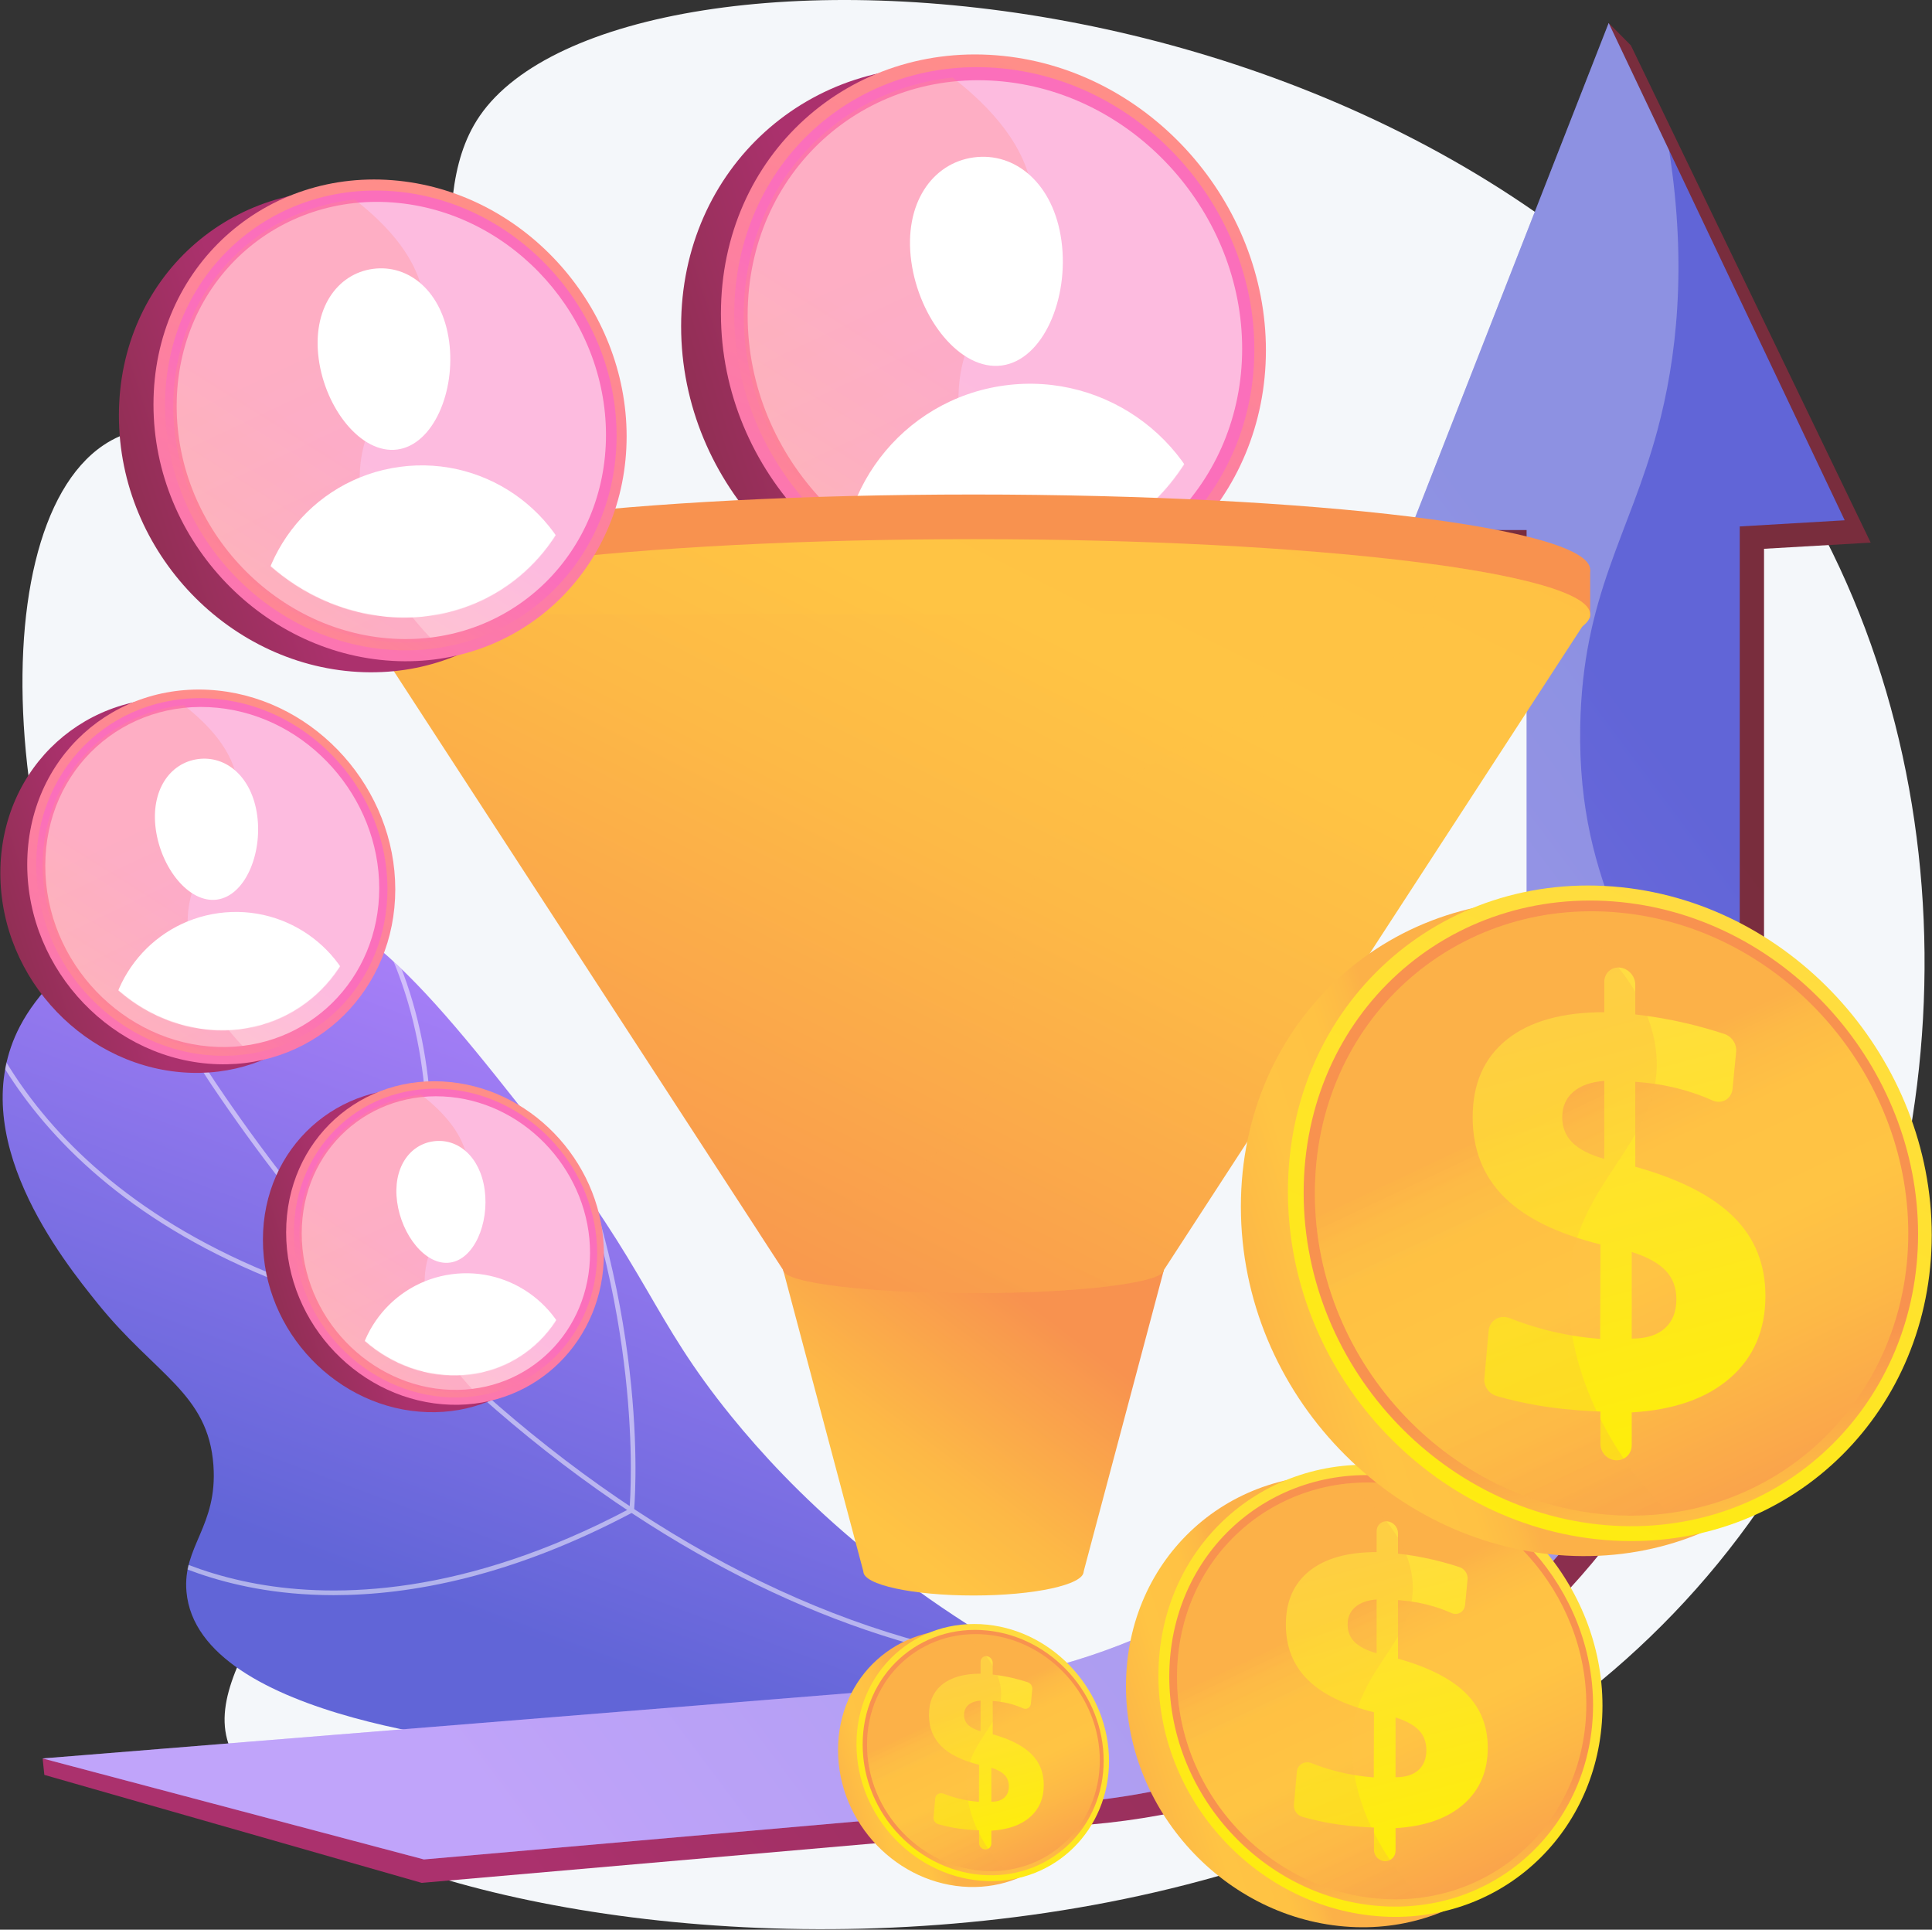 <?xml version="1.0" encoding="UTF-8"?> <svg xmlns="http://www.w3.org/2000/svg" width="2917" height="2913" viewBox="0 0 2917 2913" fill="none"><rect x="0" y="0" width="2917" height="2913" fill="#333333" stroke="none"/> <g clip-path="url(#clip0_1828_1118)"> <path d="M724.285 175.039C627.831 315.643 740.925 543.597 597.804 649.343C458.486 752.279 287.338 583.553 156.04 672.16C-38.734 803.603 -3.164 1405.06 281.605 1778.76C367.245 1891.14 438.802 1934.87 470.495 2061.97C538.547 2334.89 299.376 2497.23 344.89 2632.22C447.371 2936.14 2023.45 3191.17 2655.85 2277.77C2951.2 1851.18 2995.39 1235.17 2731.5 767.308C2254.66 -78.109 940.712 -140.451 724.285 175.039Z" fill="#F4F7FA"></path> <path d="M1587.45 2526.33C1384.52 2600.16 1115.47 2665.27 827.081 2641.4C753.482 2635.3 298.824 2597.67 281.545 2402.85C275.459 2334.23 328.783 2304.06 322.248 2212.16C314.505 2103.28 234.682 2075.95 147.587 1967.83C95.618 1903.32 -56.47 1714.52 30.183 1549.12C81.964 1450.29 216.656 1364.28 337.614 1350.57C515.034 1330.47 628.139 1469.85 815.437 1708.99C981.47 1920.98 981.867 1987.4 1104.09 2137.96C1194.8 2249.71 1342.56 2395.42 1587.45 2526.33Z" fill="url(#paint0_linear_1828_1118)"></path> <mask id="mask0_1828_1118" style="mask-type:luminance" maskUnits="userSpaceOnUse" x="4" y="1348" width="1584" height="1299"> <path d="M1587.45 2526.33C1384.52 2600.16 1115.47 2665.27 827.081 2641.4C753.482 2635.3 298.824 2597.67 281.545 2402.85C275.459 2334.23 328.783 2304.06 322.248 2212.16C314.505 2103.28 234.682 2075.95 147.587 1967.83C95.618 1903.32 -56.47 1714.52 30.183 1549.12C81.964 1450.29 216.656 1364.28 337.614 1350.57C515.034 1330.47 628.139 1469.85 815.437 1708.99C981.47 1920.98 981.867 1987.4 1104.09 2137.96C1194.8 2249.71 1342.56 2395.42 1587.45 2526.33Z" fill="white"></path> </mask> <g mask="url(#mask0_1828_1118)"> <g opacity="0.5"> <path d="M1710.95 2529.15C1455.83 2529.15 1202.75 2447.67 956.811 2286.08C658.757 2090.24 445.877 1825.74 319.777 1638.33C231.948 1507.8 182.402 1346.43 172.516 1158.71L179.532 1158.34C189.35 1344.78 238.497 1504.95 325.606 1634.41C451.346 1821.28 663.592 2085.01 960.67 2280.2C1245.96 2467.66 1540.87 2546.8 1837.2 2515.44C2059.64 2491.9 2274.7 2409.63 2476.42 2270.92L2480.4 2276.71C2277.71 2416.09 2061.56 2498.76 1837.94 2522.43C1795.59 2526.91 1753.22 2529.15 1710.95 2529.15Z" fill="white"></path> <path d="M609.621 1993.17L606.547 1992.44C67.285 1865.09 -44.369 1537.55 -65.744 1440.19C-66.175 1438.23 -66.439 1436.96 -66.609 1436.45L-60.006 1434.05C-59.754 1434.73 -59.52 1435.78 -58.882 1438.68C-37.769 1534.84 72.469 1857.93 605.042 1984.86C610.494 1968.2 636.527 1883.78 643.126 1772.41C649.894 1658.19 637.017 1491.43 537.236 1345.58L543.034 1341.61C643.983 1489.16 656.99 1657.66 650.126 1773.04C642.696 1897.93 610.987 1989.28 610.668 1990.19L609.621 1993.17Z" fill="white"></path> <path d="M503.822 2408.02C459.308 2408.02 420.232 2403.88 386.984 2397.91C256.736 2374.48 185.245 2318.36 184.539 2317.79L188.922 2312.3C189.618 2312.86 260.023 2368.03 388.679 2391.07C507.198 2412.29 700.785 2409.78 950.453 2277.65C952.549 2252.29 971.554 1973.87 832.186 1659.42L684.604 1326.43L691.027 1323.58L838.609 1656.57C984.878 1986.59 957.573 2277.32 957.281 2280.22L957.092 2282.08L955.431 2282.97C772.92 2379.88 619.914 2408.02 503.822 2408.02Z" fill="white"></path> </g> </g> <path d="M2462.34 68.486L2428.83 34.765L2387.64 245.265L2129.19 800.201L2157.93 833.922L2336.51 833.842V1609.16C2336.51 2116.85 1945.83 2539.05 1439.66 2578.36L64.367 2654.53L66.954 2679.34L636.685 2842.36L1645.86 2754.31C2221.48 2704.52 2663.39 2222.74 2663.39 1644.97V828.433L2824.41 819.141L2462.34 68.486Z" fill="url(#paint1_linear_1828_1118)"></path> <path d="M2428.83 34.765L2129.19 800.201L2304.97 800.12V1575.43C2304.97 2083.13 1920.42 2505.33 1422.19 2544.64L64.367 2654.53L640.01 2806.98L1625.16 2720.59C2191.74 2670.8 2626.72 2189.02 2626.72 1611.25V794.712L2785.21 785.42L2428.83 34.765Z" fill="url(#paint2_linear_1828_1118)"></path> <g opacity="0.3"> <path d="M2537.76 1653.8C2491.2 1445.76 2381.25 1348.46 2385.9 1096.25C2389.54 898.501 2459.9 807.908 2502.48 649.341C2531.3 542.008 2547.53 402.939 2520.1 227.005L2428.83 34.764L2129.19 800.201L2304.97 800.12V1575.43C2304.97 2083.13 1920.42 2505.33 1422.19 2544.64L64.367 2654.53L640.008 2806.98L1625.16 2720.59C2032.83 2684.76 2372.36 2425.28 2530.75 2067.32C2561.43 1933.88 2568.71 1792.11 2537.76 1653.8Z" fill="#F4F7FA"></path> </g> <path d="M1851.2 547.995C1851.2 770.612 1677.13 945.733 1454.65 938.901C1223.11 931.791 1028.38 731.821 1028.38 492.522C1028.38 253.224 1223.11 79.511 1454.65 103.621C1677.13 126.787 1851.2 325.378 1851.2 547.995Z" fill="url(#paint3_linear_1828_1118)"></path> <path d="M1911.32 528.8C1911.32 751.417 1737.25 926.537 1514.77 919.705C1283.23 912.595 1088.49 712.625 1088.49 473.327C1088.49 234.028 1283.23 60.315 1514.77 84.425C1737.25 107.591 1911.32 306.183 1911.32 528.8Z" fill="url(#paint4_linear_1828_1118)"></path> <path d="M1893.86 527.622C1893.86 740.436 1727.3 907.562 1514.76 900.68C1293.98 893.531 1108.6 702.691 1108.6 474.682C1108.6 246.673 1293.98 80.829 1514.76 103.45C1727.3 125.225 1893.86 314.809 1893.86 527.622Z" fill="url(#paint5_linear_1828_1118)"></path> <path opacity="0.53" d="M1875.45 526.381C1875.45 728.968 1716.79 887.87 1514.57 881.08C1304.77 874.036 1128.84 692.588 1128.84 476.046C1128.84 259.504 1304.77 101.778 1514.57 123.023C1716.8 143.5 1875.45 323.794 1875.45 526.381Z" fill="white"></path> <path opacity="0.3" d="M1448.43 577.175C1460.82 454.846 1573.24 403.06 1558.57 290.536C1549.53 221.183 1496.96 162.736 1438.32 117.101C1260.46 135.754 1122.93 283.027 1122.93 475.649C1122.93 695.618 1301.65 879.936 1514.77 887.092C1535.46 887.786 1555.67 886.711 1575.32 884.135C1490.68 799.913 1437.79 682.271 1448.43 577.175Z" fill="url(#paint6_linear_1828_1118)"></path> <mask id="mask1_1828_1118" style="mask-type:luminance" maskUnits="userSpaceOnUse" x="1165" y="158" width="674" height="686"> <path d="M1838.7 523.902C1838.7 706.545 1695.66 849.804 1513.35 843.683C1324.2 837.332 1165.59 673.747 1165.59 478.523C1165.59 283.299 1324.2 141.101 1513.35 160.253C1695.66 178.714 1838.7 341.259 1838.7 523.902Z" fill="white"></path> </mask> <g mask="url(#mask1_1828_1118)"> <path d="M1512.63 551.724C1575.25 543.247 1614.37 450.358 1602.63 363.623C1590.89 276.889 1532.73 229.153 1470.11 237.63C1407.49 246.107 1364.11 307.587 1375.85 394.321C1387.59 481.055 1450 560.201 1512.63 551.724Z" fill="white"></path> <path d="M1516.71 581.892C1360.95 602.976 1251.78 746.333 1272.86 902.089L1274.65 915.316L1838.7 838.964L1836.91 825.737C1815.82 669.981 1672.47 560.808 1516.71 581.892Z" fill="white"></path> </g> <path d="M1469.85 2408.54C1561.68 2408.54 1636.13 2392.35 1636.13 2372.39C1636.13 2352.42 1561.68 2336.23 1469.85 2336.23C1378.02 2336.23 1303.58 2352.42 1303.58 2372.39C1303.58 2392.35 1378.02 2408.54 1469.85 2408.54Z" fill="url(#paint7_linear_1828_1118)"></path> <path d="M1757.27 1917.09L1636.12 2372.39H1303.58L1182.43 1917.09H1757.27Z" fill="url(#paint8_linear_1828_1118)"></path> <path d="M1469.85 973.535C1984.05 973.535 2400.89 922.713 2400.89 860.021C2400.89 797.329 1984.05 746.507 1469.85 746.507C955.652 746.507 538.812 797.329 538.812 860.021C538.812 922.713 955.652 973.535 1469.85 973.535Z" fill="url(#paint9_linear_1828_1118)"></path> <path d="M538.812 933.25H2400.89V860.021H538.812V933.25Z" fill="url(#paint10_linear_1828_1118)"></path> <path d="M1469.85 1040.94C1984.05 1040.94 2400.89 990.113 2400.89 927.421C2400.89 864.729 1984.05 813.907 1469.85 813.907C955.652 813.907 538.812 864.729 538.812 927.421C538.812 990.113 955.652 1040.94 1469.85 1040.94Z" fill="url(#paint11_linear_1828_1118)"></path> <path d="M1469.85 1952.14C1628.59 1952.14 1757.27 1936.45 1757.27 1917.09C1757.27 1897.74 1628.59 1882.05 1469.85 1882.05C1311.11 1882.05 1182.43 1897.74 1182.43 1917.09C1182.43 1936.45 1311.11 1952.14 1469.85 1952.14Z" fill="url(#paint12_linear_1828_1118)"></path> <path d="M2400.89 927.421L1757.27 1917.09H1182.43L538.812 927.421H2400.89Z" fill="url(#paint13_linear_1828_1118)"></path> <g opacity="0.3"> <path d="M1486.1 1662.66C1574.8 1530.12 1484.58 1446.21 1577.83 1299.53C1734.14 1053.69 2117.08 1085.74 2164.46 912.674C2169.04 895.937 2170.86 875.882 2166.23 852.076C2312.22 872.119 2400.89 898.508 2400.89 927.422C2400.89 933.573 2396.86 939.609 2389.13 945.494L1757.27 1917.09C1757.27 1936.45 1628.59 1952.14 1469.85 1952.14C1311.11 1952.14 1182.43 1936.45 1182.43 1917.09L1146.13 1861.28C1290.76 1825.31 1417.93 1764.53 1486.1 1662.66Z" fill="url(#paint14_linear_1828_1118)"></path> </g> <path d="M893.9 675.351C893.9 868.623 742.773 1020.66 549.615 1014.73C348.596 1008.56 179.531 834.945 179.531 627.19C179.531 419.435 348.595 268.62 549.615 289.552C742.773 309.665 893.9 482.079 893.9 675.351Z" fill="url(#paint15_linear_1828_1118)"></path> <path d="M946.096 658.686C946.096 851.958 794.969 1004 601.811 998.063C400.791 991.89 231.727 818.28 231.727 610.525C231.727 402.77 400.792 251.955 601.811 272.887C794.969 293 946.096 465.414 946.096 658.686Z" fill="url(#paint16_linear_1828_1118)"></path> <path d="M930.936 657.665C930.936 842.426 786.335 987.523 601.812 981.548C410.127 975.341 249.188 809.657 249.188 611.704C249.188 413.751 410.127 269.767 601.812 289.406C786.336 308.31 930.936 472.904 930.936 657.665Z" fill="url(#paint17_linear_1828_1118)"></path> <path opacity="0.53" d="M914.946 656.586C914.946 832.469 777.206 970.425 601.639 964.53C419.493 958.414 266.75 800.884 266.75 612.886C266.75 424.888 419.494 287.953 601.639 306.397C777.207 324.176 914.946 480.704 914.946 656.586Z" fill="white"></path> <path opacity="0.3" d="M544.22 700.684C554.973 594.48 652.579 549.52 639.841 451.829C631.99 391.618 586.354 340.875 535.445 301.256C381.03 317.45 261.625 445.31 261.625 612.542C261.625 803.515 416.786 963.537 601.813 969.75C619.778 970.353 637.323 969.419 654.384 967.183C580.903 894.061 534.982 791.927 544.22 700.684Z" fill="url(#paint18_linear_1828_1118)"></path> <mask id="mask2_1828_1118" style="mask-type:luminance" maskUnits="userSpaceOnUse" x="298" y="337" width="586" height="596"> <path d="M883.041 654.434C883.041 813.002 758.861 937.377 600.577 932.062C436.363 926.548 298.656 784.526 298.656 615.036C298.656 445.546 436.363 322.091 600.577 338.719C758.862 354.748 883.041 495.866 883.041 654.434Z" fill="white"></path> </mask> <g mask="url(#mask2_1828_1118)"> <path d="M599.952 678.591C654.32 671.231 688.286 590.586 678.093 515.285C667.9 439.984 617.408 398.54 563.039 405.9C508.671 413.26 471.014 466.635 481.207 541.937C491.4 617.238 545.583 685.95 599.952 678.591Z" fill="white"></path> <path d="M603.496 704.782C468.272 723.086 373.489 847.547 391.793 982.772L393.348 994.256L883.041 927.969L881.486 916.485C863.181 781.26 738.721 686.477 603.496 704.782Z" fill="white"></path> </g> <path d="M556.201 1355.51C556.201 1505.85 438.644 1624.11 288.393 1619.5C132.026 1614.7 0.516 1479.65 0.516 1318.05C0.516 1156.44 132.026 1039.13 288.393 1055.41C438.644 1071.05 556.201 1205.17 556.201 1355.51Z" fill="url(#paint19_linear_1828_1118)"></path> <path d="M596.802 1342.55C596.802 1492.89 479.245 1611.15 328.994 1606.54C172.627 1601.73 41.117 1466.69 41.117 1305.08C41.117 1143.48 172.627 1026.16 328.994 1042.44C479.245 1058.09 596.802 1192.21 596.802 1342.55Z" fill="url(#paint20_linear_1828_1118)"></path> <path d="M585.005 1341.75C585.005 1485.47 472.524 1598.34 328.99 1593.69C179.884 1588.86 54.695 1459.98 54.695 1306C54.695 1152.02 179.884 1040.02 328.99 1055.29C472.524 1070 585.005 1198.03 585.005 1341.75Z" fill="url(#paint21_linear_1828_1118)"></path> <path opacity="0.53" d="M572.571 1340.91C572.571 1477.73 465.428 1585.04 328.859 1580.45C187.174 1575.69 68.359 1453.16 68.359 1306.92C68.359 1160.68 187.174 1054.16 328.859 1068.51C465.428 1082.34 572.571 1204.1 572.571 1340.91Z" fill="white"></path> <path opacity="0.3" d="M284.189 1375.21C292.553 1292.6 368.478 1257.63 358.57 1181.64C352.463 1134.8 316.964 1095.33 277.363 1064.51C157.248 1077.11 64.367 1176.57 64.367 1306.65C64.367 1455.2 185.062 1579.68 328.989 1584.51C342.963 1584.98 356.611 1584.25 369.882 1582.51C312.723 1525.64 277.003 1446.19 284.189 1375.21Z" fill="url(#paint22_linear_1828_1118)"></path> <mask id="mask3_1828_1118" style="mask-type:luminance" maskUnits="userSpaceOnUse" x="93" y="1092" width="455" height="464"> <path d="M547.755 1339.24C547.755 1462.58 451.159 1559.33 328.035 1555.2C200.298 1550.91 93.18 1440.43 93.18 1308.59C93.18 1176.75 200.298 1080.72 328.035 1093.65C451.16 1106.12 547.755 1215.89 547.755 1339.24Z" fill="white"></path> </mask> <g mask="url(#mask3_1828_1118)"> <path d="M327.55 1358.03C369.841 1352.3 396.262 1289.57 388.333 1231C380.404 1172.42 341.128 1140.18 298.836 1145.91C256.545 1151.63 227.251 1193.15 235.18 1251.73C243.11 1310.3 285.259 1363.75 327.55 1358.03Z" fill="white"></path> <path d="M330.304 1378.4C225.117 1392.64 151.388 1489.45 165.627 1594.64L166.836 1603.57L547.753 1552.01L546.544 1543.08C532.305 1437.89 435.492 1364.16 330.304 1378.4Z" fill="white"></path> </g> <path d="M876.735 1903.83C876.735 2033.63 775.239 2135.74 645.515 2131.75C510.512 2127.61 396.969 2011.01 396.969 1871.48C396.969 1731.96 510.512 1630.67 645.515 1644.73C775.239 1658.24 876.735 1774.03 876.735 1903.83Z" fill="url(#paint23_linear_1828_1118)"></path> <path d="M911.788 1892.64C911.788 2022.44 810.292 2124.54 680.569 2120.56C545.565 2116.42 432.023 1999.82 432.023 1860.29C432.023 1720.77 545.566 1619.48 680.569 1633.54C810.292 1647.04 911.788 1762.84 911.788 1892.64Z" fill="url(#paint24_linear_1828_1118)"></path> <path d="M901.607 1891.95C901.607 2016.03 804.494 2113.48 680.57 2109.47C551.836 2105.3 443.75 1994.03 443.75 1861.08C443.75 1728.14 551.836 1631.44 680.57 1644.63C804.494 1657.33 901.607 1767.86 901.607 1891.95Z" fill="url(#paint25_linear_1828_1118)"></path> <path opacity="0.53" d="M890.871 1891.23C890.871 2009.35 798.366 2102 680.456 2098.04C558.128 2093.93 455.547 1988.14 455.547 1861.88C455.547 1735.62 558.129 1643.65 680.456 1656.04C798.366 1667.98 890.871 1773.11 890.871 1891.23Z" fill="white"></path> <path opacity="0.3" d="M641.891 1920.84C649.113 1849.52 714.664 1819.32 706.11 1753.71C700.837 1713.28 670.188 1679.2 635.998 1652.59C532.294 1663.47 452.102 1749.34 452.102 1861.65C452.102 1989.9 556.307 2097.37 680.57 2101.55C692.635 2101.95 704.419 2101.32 715.876 2099.82C666.527 2050.71 635.687 1982.12 641.891 1920.84Z" fill="url(#paint26_linear_1828_1118)"></path> <mask id="mask4_1828_1118" style="mask-type:luminance" maskUnits="userSpaceOnUse" x="476" y="1676" width="394" height="401"> <path d="M869.446 1889.78C869.446 1996.27 786.048 2079.8 679.745 2076.23C569.46 2072.53 476.977 1977.15 476.977 1863.32C476.977 1749.49 569.46 1666.58 679.745 1677.75C786.048 1688.51 869.446 1783.29 869.446 1889.78Z" fill="white"></path> </mask> <g mask="url(#mask4_1828_1118)"> <path d="M679.322 1906C715.835 1901.06 738.647 1846.9 731.801 1796.33C724.955 1745.76 691.045 1717.92 654.532 1722.87C618.019 1727.81 592.728 1763.66 599.574 1814.23C606.419 1864.8 642.809 1910.95 679.322 1906Z" fill="white"></path> <path d="M681.705 1923.59C590.89 1935.89 527.233 2019.47 539.527 2110.29L540.571 2118L869.446 2073.48L868.402 2065.77C856.108 1974.96 772.522 1911.3 681.705 1923.59Z" fill="white"></path> </g> <path d="M1646.56 2667.39C1646.56 2770.54 1565.9 2851.69 1462.81 2848.52C1355.52 2845.23 1265.29 2752.57 1265.29 2641.69C1265.29 2530.81 1355.52 2450.31 1462.81 2461.48C1565.9 2472.22 1646.56 2564.24 1646.56 2667.39Z" fill="url(#paint27_linear_1828_1118)"></path> <path d="M1674.42 2658.5C1674.42 2761.65 1593.76 2842.79 1490.67 2839.63C1383.38 2836.33 1293.15 2743.67 1293.15 2632.79C1293.15 2521.91 1383.38 2441.42 1490.67 2452.59C1593.76 2463.32 1674.42 2555.35 1674.42 2658.5Z" fill="url(#paint28_linear_1828_1118)"></path> <path d="M1666.33 2657.95C1666.33 2756.56 1589.15 2834 1490.67 2830.81C1388.36 2827.5 1302.47 2739.07 1302.47 2633.42C1302.47 2527.77 1388.36 2450.92 1490.67 2461.41C1589.15 2471.5 1666.33 2559.34 1666.33 2657.95Z" fill="url(#paint29_linear_1828_1118)"></path> <path d="M1660.53 2657.56C1660.53 2752.92 1585.85 2827.71 1490.67 2824.52C1391.91 2821.2 1309.1 2735.79 1309.1 2633.87C1309.1 2531.94 1391.91 2457.7 1490.67 2467.7C1585.85 2477.34 1660.53 2562.2 1660.53 2657.56Z" fill="url(#paint30_linear_1828_1118)"></path> <path d="M1489.69 2500.14C1494.75 2500.63 1498.85 2505.19 1498.85 2510.33V2527.89C1508.98 2529.02 1519.12 2530.78 1529.28 2533.16C1536.77 2534.92 1544.21 2537.02 1551.6 2539.45C1556.03 2540.91 1559.04 2545.38 1558.59 2549.99L1556.43 2572C1555.86 2577.84 1550.09 2581.27 1544.65 2578.85C1539.79 2576.68 1534.8 2574.82 1529.68 2573.27C1520.76 2570.57 1511.35 2568.81 1501.44 2567.99L1498.85 2567.78V2618.06C1525.28 2625.45 1544.68 2635.4 1557.22 2647.91C1569.7 2660.36 1575.92 2675.87 1575.92 2694.5C1575.92 2714.64 1569.05 2730.77 1555.24 2742.94C1541.36 2755.16 1521.91 2762.04 1496.75 2763.53V2782.91C1496.75 2788.05 1492.64 2792.06 1487.57 2791.86L1487.41 2791.86C1482.33 2791.65 1478.21 2787.31 1478.21 2782.14V2763.02L1474.12 2762.84C1462.33 2762.31 1451.03 2761.11 1440.24 2759.23C1432.24 2757.84 1424.44 2756.04 1416.82 2753.84C1412.21 2752.51 1409.05 2748.12 1409.47 2743.41L1412.01 2715.11C1412.56 2708.99 1418.7 2705.43 1424.52 2707.72C1431.3 2710.4 1438.17 2712.65 1445.12 2714.49C1455.94 2717.34 1466.92 2719.17 1478.04 2719.99L1478.21 2664.06C1452.84 2657.78 1433.85 2648.48 1421.38 2636.17C1408.84 2623.8 1402.55 2607.97 1402.55 2588.72C1402.55 2568.8 1409.37 2553.42 1422.96 2542.63C1436.48 2531.89 1455.7 2526.55 1480.49 2526.56V2508.62C1480.49 2503.45 1484.61 2499.66 1489.69 2500.14ZM1480.49 2567.26C1472.65 2567.83 1466.54 2569.98 1462.16 2573.72C1457.78 2577.46 1455.59 2582.5 1455.59 2588.81C1455.59 2594.8 1457.62 2599.8 1461.67 2603.81C1465.72 2607.82 1472 2611.02 1480.49 2613.41L1480.49 2567.26ZM1496.75 2668.54V2719.83C1505.27 2719.84 1511.8 2717.81 1516.36 2713.73C1520.92 2709.65 1523.19 2703.9 1523.19 2696.46C1523.19 2689.68 1521.08 2684.06 1516.85 2679.58C1512.61 2675.1 1505.91 2671.42 1496.75 2668.54Z" fill="url(#paint31_linear_1828_1118)"></path> <path opacity="0.3" d="M1459.93 2680.91C1465.67 2624.23 1517.76 2600.23 1510.96 2548.09C1506.77 2515.96 1482.41 2488.88 1455.24 2467.73C1372.83 2476.37 1309.1 2544.61 1309.1 2633.87C1309.1 2735.79 1391.91 2821.2 1490.67 2824.52C1500.25 2824.84 1509.62 2824.34 1518.72 2823.15C1479.5 2784.12 1455 2729.61 1459.93 2680.91Z" fill="url(#paint32_linear_1828_1118)"></path> <path d="M2370.49 2590.67C2370.49 2772.06 2228.66 2914.75 2047.37 2909.19C1858.7 2903.39 1700.03 2740.45 1700.03 2545.47C1700.03 2350.48 1858.7 2208.94 2047.37 2228.58C2228.66 2247.46 2370.49 2409.27 2370.49 2590.67Z" fill="url(#paint33_linear_1828_1118)"></path> <path d="M2419.48 2575.03C2419.48 2756.42 2277.64 2899.11 2096.35 2893.54C1907.69 2887.75 1749.02 2724.81 1749.02 2529.82C1749.02 2334.84 1907.69 2193.29 2096.35 2212.94C2277.64 2231.82 2419.48 2393.63 2419.48 2575.03Z" fill="url(#paint34_linear_1828_1118)"></path> <path d="M2405.25 2574.07C2405.25 2747.47 2269.54 2883.65 2096.36 2878.04C1916.45 2872.22 1765.41 2716.72 1765.41 2530.93C1765.41 2345.14 1916.45 2210.01 2096.36 2228.44C2269.54 2246.18 2405.25 2400.66 2405.25 2574.07Z" fill="url(#paint35_linear_1828_1118)"></path> <path d="M2395.06 2573.38C2395.06 2741.06 2263.74 2872.59 2096.36 2866.97C1922.7 2861.14 1777.08 2710.95 1777.08 2531.72C1777.08 2352.48 1922.7 2221.93 2096.36 2239.51C2263.74 2256.46 2395.06 2405.7 2395.06 2573.38Z" fill="url(#paint36_linear_1828_1118)"></path> <path d="M2094.65 2296.56C2103.55 2297.41 2110.76 2305.43 2110.76 2314.47V2345.35C2128.57 2347.33 2146.41 2350.43 2164.27 2354.63C2177.44 2357.72 2190.52 2361.41 2203.51 2365.68C2211.3 2368.24 2216.6 2376.1 2215.81 2384.21L2212.02 2422.92C2211.01 2433.19 2200.86 2439.22 2191.3 2434.96C2182.74 2431.14 2173.97 2427.88 2164.97 2425.15C2149.28 2420.41 2132.73 2417.31 2115.31 2415.87L2110.76 2415.5V2503.92C2157.23 2516.92 2191.35 2534.4 2213.41 2556.4C2235.35 2578.29 2246.29 2605.58 2246.29 2638.33C2246.29 2673.75 2234.2 2702.11 2209.92 2723.51C2185.52 2745.01 2151.3 2757.11 2107.06 2759.72V2793.8C2107.06 2802.85 2099.84 2809.9 2090.93 2809.55L2090.64 2809.53C2081.71 2809.18 2074.46 2801.53 2074.46 2792.45V2758.83L2067.28 2758.51C2046.53 2757.57 2026.67 2755.46 2007.68 2752.16C1993.63 2749.71 1979.9 2746.55 1966.5 2742.69C1958.4 2740.35 1952.84 2732.63 1953.58 2724.34L1958.04 2674.57C1959.01 2663.81 1969.82 2657.55 1980.05 2661.59C1991.97 2666.29 2004.04 2670.26 2016.26 2673.48C2035.31 2678.5 2054.61 2681.72 2074.17 2683.15L2074.46 2584.8C2029.85 2573.76 1996.46 2557.42 1974.52 2535.76C1952.48 2514.01 1941.42 2486.17 1941.42 2452.32C1941.42 2417.29 1953.41 2390.25 1977.31 2371.27C2001.08 2352.39 2034.87 2343 2078.47 2343.02V2311.46C2078.47 2302.38 2085.72 2295.71 2094.65 2296.56ZM2078.47 2414.58C2064.69 2415.59 2053.94 2419.37 2046.24 2425.95C2038.54 2432.53 2034.68 2441.38 2034.68 2452.49C2034.68 2463.01 2038.25 2471.8 2045.38 2478.86C2052.5 2485.91 2063.54 2491.54 2078.47 2495.75L2078.47 2414.58ZM2107.06 2592.68V2682.87C2122.04 2682.9 2133.53 2679.32 2141.55 2672.15C2149.56 2664.99 2153.56 2654.87 2153.56 2641.79C2153.56 2629.86 2149.84 2619.97 2142.4 2612.11C2134.95 2604.23 2123.18 2597.75 2107.06 2592.68Z" fill="url(#paint37_linear_1828_1118)"></path> <path opacity="0.3" d="M2042.3 2614.44C2052.4 2514.77 2144 2472.57 2132.05 2380.88C2124.68 2324.37 2081.85 2276.75 2034.07 2239.56C1889.14 2254.76 1777.08 2374.76 1777.08 2531.72C1777.08 2710.95 1922.7 2861.14 2096.36 2866.97C2113.22 2867.54 2129.69 2866.66 2145.7 2864.56C2076.73 2795.94 2033.63 2700.08 2042.3 2614.44Z" fill="url(#paint38_linear_1828_1118)"></path> <path d="M2845.58 1887.05C2845.58 2150.05 2639.94 2356.93 2377.1 2348.86C2103.57 2340.46 1873.52 2104.22 1873.52 1821.52C1873.52 1538.82 2103.57 1333.6 2377.1 1362.08C2639.94 1389.45 2845.58 1624.06 2845.58 1887.05Z" fill="url(#paint39_linear_1828_1118)"></path> <path d="M2916.61 1864.38C2916.61 2127.37 2710.97 2334.25 2448.13 2326.18C2174.59 2317.78 1944.54 2081.54 1944.54 1798.84C1944.54 1516.14 2174.59 1310.92 2448.13 1339.4C2710.97 1366.77 2916.61 1601.38 2916.61 1864.38Z" fill="url(#paint40_linear_1828_1118)"></path> <path d="M2895.98 1862.99C2895.98 2114.4 2699.21 2311.84 2448.13 2303.71C2187.29 2295.26 1968.3 2069.81 1968.3 1800.45C1968.3 1531.08 2187.29 1335.16 2448.13 1361.88C2699.21 1387.61 2895.98 1611.57 2895.98 1862.99Z" fill="url(#paint41_linear_1828_1118)"></path> <path d="M2881.2 1861.99C2881.2 2105.11 2690.81 2295.8 2448.13 2287.65C2196.35 2279.2 1985.22 2061.45 1985.22 1801.59C1985.22 1541.72 2196.35 1352.44 2448.13 1377.93C2690.81 1402.51 2881.2 1618.87 2881.2 1861.99Z" fill="url(#paint42_linear_1828_1118)"></path> <path d="M2445.64 1460.64C2458.56 1461.87 2469.01 1473.5 2469.01 1486.61V1531.37C2494.83 1534.26 2520.69 1538.75 2546.59 1544.83C2565.68 1549.32 2584.65 1554.66 2603.49 1560.86C2614.77 1564.57 2622.47 1575.96 2621.31 1587.72L2615.82 1643.85C2614.36 1658.74 2599.64 1667.48 2585.78 1661.31C2573.37 1655.77 2560.65 1651.03 2547.61 1647.09C2524.86 1640.2 2500.86 1635.71 2475.61 1633.63L2469.01 1633.09V1761.28C2536.38 1780.13 2585.85 1805.49 2617.83 1837.38C2649.65 1869.12 2665.5 1908.68 2665.5 1956.16C2665.5 2007.52 2647.97 2048.64 2612.78 2079.65C2577.4 2110.83 2527.79 2128.37 2463.64 2132.16V2181.57C2463.64 2194.69 2453.18 2204.91 2440.26 2204.4L2439.84 2204.38C2426.89 2203.87 2416.37 2192.77 2416.37 2179.61V2130.87L2405.96 2130.4C2375.89 2129.05 2347.08 2125.98 2319.56 2121.19C2299.18 2117.65 2279.28 2113.07 2259.86 2107.46C2248.11 2104.07 2240.05 2092.88 2241.13 2080.86L2247.6 2008.71C2248.99 1993.11 2264.66 1984.03 2279.49 1989.88C2296.78 1996.7 2314.29 2002.45 2332 2007.12C2359.61 2014.4 2387.6 2019.07 2415.96 2021.14L2416.37 1878.55C2351.71 1862.55 2303.29 1838.85 2271.48 1807.45C2239.53 1775.91 2223.49 1735.55 2223.49 1686.47C2223.49 1635.68 2240.88 1596.48 2275.52 1568.97C2309.99 1541.59 2358.99 1527.97 2422.2 1528.01V1482.25C2422.2 1469.08 2432.7 1459.41 2445.64 1460.64ZM2422.2 1631.76C2402.21 1633.21 2386.63 1638.7 2375.47 1648.23C2364.3 1657.78 2358.7 1670.61 2358.7 1686.71C2358.7 1701.97 2363.88 1714.72 2374.21 1724.96C2384.53 1735.18 2400.54 1743.34 2422.2 1749.43V1631.76ZM2463.64 1889.97V2020.74C2485.37 2020.78 2502.03 2015.59 2513.66 2005.19C2525.27 1994.81 2531.06 1980.14 2531.06 1961.17C2531.06 1943.88 2525.68 1929.54 2514.89 1918.14C2504.08 1906.71 2487.01 1897.33 2463.64 1889.97Z" fill="url(#paint43_linear_1828_1118)"></path> <path opacity="0.3" d="M2369.76 1921.53C2384.39 1777.01 2517.2 1715.83 2499.87 1582.9C2489.19 1500.97 2427.09 1431.92 2357.82 1378.01C2147.7 1400.04 1985.22 1574.03 1985.22 1801.59C1985.22 2061.45 2196.35 2279.2 2448.13 2287.65C2472.57 2288.47 2496.45 2287.2 2519.66 2284.16C2419.67 2184.66 2357.18 2045.68 2369.76 1921.53Z" fill="url(#paint44_linear_1828_1118)"></path> </g> <defs> <linearGradient id="paint0_linear_1828_1118" x1="991.888" y1="1543.7" x2="662.442" y2="2428.01" gradientUnits="userSpaceOnUse"> <stop stop-color="#AA80F9"></stop> <stop offset="0.996" stop-color="#6165D7"></stop> </linearGradient> <linearGradient id="paint1_linear_1828_1118" x1="604.896" y1="2573.01" x2="2528.93" y2="1131.32" gradientUnits="userSpaceOnUse"> <stop stop-color="#AB316D"></stop> <stop offset="1" stop-color="#792D3D"></stop> </linearGradient> <linearGradient id="paint2_linear_1828_1118" x1="596.182" y1="2551.59" x2="2512.18" y2="1115.91" gradientUnits="userSpaceOnUse"> <stop stop-color="#AA80F9"></stop> <stop offset="0.996" stop-color="#6165D7"></stop> </linearGradient> <linearGradient id="paint3_linear_1828_1118" x1="1298.77" y1="565.407" x2="818.907" y2="719.411" gradientUnits="userSpaceOnUse"> <stop stop-color="#AB316D"></stop> <stop offset="1" stop-color="#792D3D"></stop> </linearGradient> <linearGradient id="paint4_linear_1828_1118" x1="1686.96" y1="87.747" x2="1258.56" y2="1032.87" gradientUnits="userSpaceOnUse"> <stop stop-color="#FF9085"></stop> <stop offset="1" stop-color="#FB6FBB"></stop> </linearGradient> <linearGradient id="paint5_linear_1828_1118" x1="1234.2" y1="924.694" x2="1457.4" y2="570.204" gradientUnits="userSpaceOnUse"> <stop stop-color="#FF9085"></stop> <stop offset="1" stop-color="#FB6FBB"></stop> </linearGradient> <linearGradient id="paint6_linear_1828_1118" x1="1332.68" y1="401.578" x2="1672.65" y2="1123.26" gradientUnits="userSpaceOnUse"> <stop stop-color="#FF9085"></stop> <stop offset="1" stop-color="#FB6FBB"></stop> </linearGradient> <linearGradient id="paint7_linear_1828_1118" x1="1305.76" y1="2591.17" x2="1754.78" y2="1992.48" gradientUnits="userSpaceOnUse"> <stop stop-color="#FCB148"></stop> <stop offset="0.052" stop-color="#FDBA46"></stop> <stop offset="0.142" stop-color="#FFC244"></stop> <stop offset="0.318" stop-color="#FFC444"></stop> <stop offset="0.485" stop-color="#FDB946"></stop> <stop offset="0.775" stop-color="#F99C4D"></stop> <stop offset="0.866" stop-color="#F8924F"></stop> <stop offset="1" stop-color="#F8924F"></stop> </linearGradient> <linearGradient id="paint8_linear_1828_1118" x1="1157.72" y1="2480.14" x2="1606.75" y2="1881.45" gradientUnits="userSpaceOnUse"> <stop stop-color="#FCB148"></stop> <stop offset="0.052" stop-color="#FDBA46"></stop> <stop offset="0.142" stop-color="#FFC244"></stop> <stop offset="0.318" stop-color="#FFC444"></stop> <stop offset="0.485" stop-color="#FDB946"></stop> <stop offset="0.775" stop-color="#F99C4D"></stop> <stop offset="0.866" stop-color="#F8924F"></stop> <stop offset="1" stop-color="#F8924F"></stop> </linearGradient> <linearGradient id="paint9_linear_1828_1118" x1="1463.62" y1="1768.91" x2="1465.97" y2="1426.94" gradientUnits="userSpaceOnUse"> <stop stop-color="#FCB148"></stop> <stop offset="0.052" stop-color="#FDBA46"></stop> <stop offset="0.142" stop-color="#FFC244"></stop> <stop offset="0.318" stop-color="#FFC444"></stop> <stop offset="0.485" stop-color="#FDB946"></stop> <stop offset="0.775" stop-color="#F99C4D"></stop> <stop offset="0.866" stop-color="#F8924F"></stop> <stop offset="1" stop-color="#F8924F"></stop> </linearGradient> <linearGradient id="paint10_linear_1828_1118" x1="1463.88" y1="1768.9" x2="1466.22" y2="1426.93" gradientUnits="userSpaceOnUse"> <stop stop-color="#FCB148"></stop> <stop offset="0.052" stop-color="#FDBA46"></stop> <stop offset="0.142" stop-color="#FFC244"></stop> <stop offset="0.318" stop-color="#FFC444"></stop> <stop offset="0.485" stop-color="#FDB946"></stop> <stop offset="0.775" stop-color="#F99C4D"></stop> <stop offset="0.866" stop-color="#F8924F"></stop> <stop offset="1" stop-color="#F8924F"></stop> </linearGradient> <linearGradient id="paint11_linear_1828_1118" x1="1802.01" y1="267.234" x2="736.056" y2="2385.89" gradientUnits="userSpaceOnUse"> <stop stop-color="#FCB148"></stop> <stop offset="0.052" stop-color="#FDBA46"></stop> <stop offset="0.142" stop-color="#FFC244"></stop> <stop offset="0.318" stop-color="#FFC444"></stop> <stop offset="0.485" stop-color="#FDB946"></stop> <stop offset="0.775" stop-color="#F99C4D"></stop> <stop offset="0.866" stop-color="#F8924F"></stop> <stop offset="1" stop-color="#F8924F"></stop> </linearGradient> <linearGradient id="paint12_linear_1828_1118" x1="2270.43" y1="325.871" x2="1204.49" y2="2444.53" gradientUnits="userSpaceOnUse"> <stop stop-color="#FCB148"></stop> <stop offset="0.052" stop-color="#FDBA46"></stop> <stop offset="0.142" stop-color="#FFC244"></stop> <stop offset="0.318" stop-color="#FFC444"></stop> <stop offset="0.485" stop-color="#FDB946"></stop> <stop offset="0.775" stop-color="#F99C4D"></stop> <stop offset="0.866" stop-color="#F8924F"></stop> <stop offset="1" stop-color="#F8924F"></stop> </linearGradient> <linearGradient id="paint13_linear_1828_1118" x1="1790.15" y1="290.792" x2="826.407" y2="2206.31" gradientUnits="userSpaceOnUse"> <stop stop-color="#FCB148"></stop> <stop offset="0.052" stop-color="#FDBA46"></stop> <stop offset="0.142" stop-color="#FFC244"></stop> <stop offset="0.318" stop-color="#FFC444"></stop> <stop offset="0.485" stop-color="#FDB946"></stop> <stop offset="0.775" stop-color="#F99C4D"></stop> <stop offset="0.866" stop-color="#F8924F"></stop> <stop offset="1" stop-color="#F8924F"></stop> </linearGradient> <linearGradient id="paint14_linear_1828_1118" x1="2227.61" y1="493.545" x2="1253.11" y2="2430.45" gradientUnits="userSpaceOnUse"> <stop stop-color="#FCB148"></stop> <stop offset="0.052" stop-color="#FDBA46"></stop> <stop offset="0.142" stop-color="#FFC244"></stop> <stop offset="0.318" stop-color="#FFC444"></stop> <stop offset="0.485" stop-color="#FDB946"></stop> <stop offset="0.775" stop-color="#F99C4D"></stop> <stop offset="0.866" stop-color="#F8924F"></stop> <stop offset="1" stop-color="#F8924F"></stop> </linearGradient> <linearGradient id="paint15_linear_1828_1118" x1="414.29" y1="690.468" x2="-2.323" y2="824.172" gradientUnits="userSpaceOnUse"> <stop stop-color="#AB316D"></stop> <stop offset="1" stop-color="#792D3D"></stop> </linearGradient> <linearGradient id="paint16_linear_1828_1118" x1="751.306" y1="275.772" x2="379.38" y2="1096.31" gradientUnits="userSpaceOnUse"> <stop stop-color="#FF9085"></stop> <stop offset="1" stop-color="#FB6FBB"></stop> </linearGradient> <linearGradient id="paint17_linear_1828_1118" x1="358.234" y1="1002.4" x2="552.01" y2="694.633" gradientUnits="userSpaceOnUse"> <stop stop-color="#FF9085"></stop> <stop offset="1" stop-color="#FB6FBB"></stop> </linearGradient> <linearGradient id="paint18_linear_1828_1118" x1="443.731" y1="548.233" x2="738.883" y2="1174.79" gradientUnits="userSpaceOnUse"> <stop stop-color="#FF9085"></stop> <stop offset="1" stop-color="#FB6FBB"></stop> </linearGradient> <linearGradient id="paint19_linear_1828_1118" x1="183.126" y1="1367.27" x2="-140.944" y2="1471.27" gradientUnits="userSpaceOnUse"> <stop stop-color="#AB316D"></stop> <stop offset="1" stop-color="#792D3D"></stop> </linearGradient> <linearGradient id="paint20_linear_1828_1118" x1="445.281" y1="1044.69" x2="155.971" y2="1682.96" gradientUnits="userSpaceOnUse"> <stop stop-color="#FF9085"></stop> <stop offset="1" stop-color="#FB6FBB"></stop> </linearGradient> <linearGradient id="paint21_linear_1828_1118" x1="139.518" y1="1609.91" x2="290.251" y2="1370.51" gradientUnits="userSpaceOnUse"> <stop stop-color="#FF9085"></stop> <stop offset="1" stop-color="#FB6FBB"></stop> </linearGradient> <linearGradient id="paint22_linear_1828_1118" x1="206.022" y1="1256.63" x2="435.612" y2="1744" gradientUnits="userSpaceOnUse"> <stop stop-color="#FF9085"></stop> <stop offset="1" stop-color="#FB6FBB"></stop> </linearGradient> <linearGradient id="paint23_linear_1828_1118" x1="554.631" y1="1913.98" x2="274.837" y2="2003.78" gradientUnits="userSpaceOnUse"> <stop stop-color="#AB316D"></stop> <stop offset="1" stop-color="#792D3D"></stop> </linearGradient> <linearGradient id="paint24_linear_1828_1118" x1="780.969" y1="1635.47" x2="531.185" y2="2186.54" gradientUnits="userSpaceOnUse"> <stop stop-color="#FF9085"></stop> <stop offset="1" stop-color="#FB6FBB"></stop> </linearGradient> <linearGradient id="paint25_linear_1828_1118" x1="516.984" y1="2123.47" x2="647.123" y2="1916.78" gradientUnits="userSpaceOnUse"> <stop stop-color="#FF9085"></stop> <stop offset="1" stop-color="#FB6FBB"></stop> </linearGradient> <linearGradient id="paint26_linear_1828_1118" x1="574.403" y1="1818.46" x2="772.625" y2="2239.25" gradientUnits="userSpaceOnUse"> <stop stop-color="#FF9085"></stop> <stop offset="1" stop-color="#FB6FBB"></stop> </linearGradient> <linearGradient id="paint27_linear_1828_1118" x1="1390.58" y1="2675.46" x2="1168.23" y2="2746.82" gradientUnits="userSpaceOnUse"> <stop stop-color="#FCB148"></stop> <stop offset="0.052" stop-color="#FDBA46"></stop> <stop offset="0.142" stop-color="#FFC244"></stop> <stop offset="0.318" stop-color="#FFC444"></stop> <stop offset="0.485" stop-color="#FDB946"></stop> <stop offset="0.775" stop-color="#F99C4D"></stop> <stop offset="0.866" stop-color="#F8924F"></stop> <stop offset="1" stop-color="#F8924F"></stop> </linearGradient> <linearGradient id="paint28_linear_1828_1118" x1="1570.46" y1="2454.13" x2="1371.95" y2="2892.06" gradientUnits="userSpaceOnUse"> <stop stop-color="#FFDB44"></stop> <stop offset="1" stop-color="#FEEF06"></stop> </linearGradient> <linearGradient id="paint29_linear_1828_1118" x1="1533.94" y1="2916.54" x2="1495.64" y2="2707.3" gradientUnits="userSpaceOnUse"> <stop stop-color="#FCB148"></stop> <stop offset="0.052" stop-color="#FDBA46"></stop> <stop offset="0.142" stop-color="#FFC244"></stop> <stop offset="0.318" stop-color="#FFC444"></stop> <stop offset="0.485" stop-color="#FDB946"></stop> <stop offset="0.775" stop-color="#F99C4D"></stop> <stop offset="0.866" stop-color="#F8924F"></stop> <stop offset="1" stop-color="#F8924F"></stop> </linearGradient> <linearGradient id="paint30_linear_1828_1118" x1="1452.73" y1="2577.86" x2="1610.58" y2="2912.94" gradientUnits="userSpaceOnUse"> <stop stop-color="#FCB148"></stop> <stop offset="0.052" stop-color="#FDBA46"></stop> <stop offset="0.142" stop-color="#FFC244"></stop> <stop offset="0.318" stop-color="#FFC444"></stop> <stop offset="0.485" stop-color="#FDB946"></stop> <stop offset="0.775" stop-color="#F99C4D"></stop> <stop offset="0.866" stop-color="#F8924F"></stop> <stop offset="1" stop-color="#F8924F"></stop> </linearGradient> <linearGradient id="paint31_linear_1828_1118" x1="1446.44" y1="2505.76" x2="1525.81" y2="2803.22" gradientUnits="userSpaceOnUse"> <stop stop-color="#FFDB44"></stop> <stop offset="1" stop-color="#FEEF06"></stop> </linearGradient> <linearGradient id="paint32_linear_1828_1118" x1="1406.29" y1="2599.55" x2="1563.82" y2="2933.95" gradientUnits="userSpaceOnUse"> <stop stop-color="#FCB148"></stop> <stop offset="0.052" stop-color="#FDBA46"></stop> <stop offset="0.142" stop-color="#FFC244"></stop> <stop offset="0.318" stop-color="#FFC444"></stop> <stop offset="0.485" stop-color="#FDB946"></stop> <stop offset="0.775" stop-color="#F99C4D"></stop> <stop offset="0.866" stop-color="#F8924F"></stop> <stop offset="1" stop-color="#F8924F"></stop> </linearGradient> <linearGradient id="paint33_linear_1828_1118" x1="1920.36" y1="2604.85" x2="1529.35" y2="2730.34" gradientUnits="userSpaceOnUse"> <stop stop-color="#FCB148"></stop> <stop offset="0.052" stop-color="#FDBA46"></stop> <stop offset="0.142" stop-color="#FFC244"></stop> <stop offset="0.318" stop-color="#FFC444"></stop> <stop offset="0.485" stop-color="#FDB946"></stop> <stop offset="0.775" stop-color="#F99C4D"></stop> <stop offset="0.866" stop-color="#F8924F"></stop> <stop offset="1" stop-color="#F8924F"></stop> </linearGradient> <linearGradient id="paint34_linear_1828_1118" x1="2236.66" y1="2215.65" x2="1887.59" y2="2985.75" gradientUnits="userSpaceOnUse"> <stop stop-color="#FFDB44"></stop> <stop offset="1" stop-color="#FEEF06"></stop> </linearGradient> <linearGradient id="paint35_linear_1828_1118" x1="2172.45" y1="3028.8" x2="2105.1" y2="2660.85" gradientUnits="userSpaceOnUse"> <stop stop-color="#FCB148"></stop> <stop offset="0.052" stop-color="#FDBA46"></stop> <stop offset="0.142" stop-color="#FFC244"></stop> <stop offset="0.318" stop-color="#FFC444"></stop> <stop offset="0.485" stop-color="#FDB946"></stop> <stop offset="0.775" stop-color="#F99C4D"></stop> <stop offset="0.866" stop-color="#F8924F"></stop> <stop offset="1" stop-color="#F8924F"></stop> </linearGradient> <linearGradient id="paint36_linear_1828_1118" x1="2029.65" y1="2433.23" x2="2307.22" y2="3022.46" gradientUnits="userSpaceOnUse"> <stop stop-color="#FCB148"></stop> <stop offset="0.052" stop-color="#FDBA46"></stop> <stop offset="0.142" stop-color="#FFC244"></stop> <stop offset="0.318" stop-color="#FFC444"></stop> <stop offset="0.485" stop-color="#FDB946"></stop> <stop offset="0.775" stop-color="#F99C4D"></stop> <stop offset="0.866" stop-color="#F8924F"></stop> <stop offset="1" stop-color="#F8924F"></stop> </linearGradient> <linearGradient id="paint37_linear_1828_1118" x1="2018.59" y1="2306.44" x2="2158.17" y2="2829.53" gradientUnits="userSpaceOnUse"> <stop stop-color="#FFDB44"></stop> <stop offset="1" stop-color="#FEEF06"></stop> </linearGradient> <linearGradient id="paint38_linear_1828_1118" x1="1947.99" y1="2471.36" x2="2225" y2="3059.41" gradientUnits="userSpaceOnUse"> <stop stop-color="#FCB148"></stop> <stop offset="0.052" stop-color="#FDBA46"></stop> <stop offset="0.142" stop-color="#FFC244"></stop> <stop offset="0.318" stop-color="#FFC444"></stop> <stop offset="0.485" stop-color="#FDB946"></stop> <stop offset="0.775" stop-color="#F99C4D"></stop> <stop offset="0.866" stop-color="#F8924F"></stop> <stop offset="1" stop-color="#F8924F"></stop> </linearGradient> <linearGradient id="paint39_linear_1828_1118" x1="2192.96" y1="1907.62" x2="1626.06" y2="2089.56" gradientUnits="userSpaceOnUse"> <stop stop-color="#FCB148"></stop> <stop offset="0.052" stop-color="#FDBA46"></stop> <stop offset="0.142" stop-color="#FFC244"></stop> <stop offset="0.318" stop-color="#FFC444"></stop> <stop offset="0.485" stop-color="#FDB946"></stop> <stop offset="0.775" stop-color="#F99C4D"></stop> <stop offset="0.866" stop-color="#F8924F"></stop> <stop offset="1" stop-color="#F8924F"></stop> </linearGradient> <linearGradient id="paint40_linear_1828_1118" x1="2651.55" y1="1343.33" x2="2145.46" y2="2459.87" gradientUnits="userSpaceOnUse"> <stop stop-color="#FFDB44"></stop> <stop offset="1" stop-color="#FEEF06"></stop> </linearGradient> <linearGradient id="paint41_linear_1828_1118" x1="2558.45" y1="2522.27" x2="2460.8" y2="1988.8" gradientUnits="userSpaceOnUse"> <stop stop-color="#FCB148"></stop> <stop offset="0.052" stop-color="#FDBA46"></stop> <stop offset="0.142" stop-color="#FFC244"></stop> <stop offset="0.318" stop-color="#FFC444"></stop> <stop offset="0.485" stop-color="#FDB946"></stop> <stop offset="0.775" stop-color="#F99C4D"></stop> <stop offset="0.866" stop-color="#F8924F"></stop> <stop offset="1" stop-color="#F8924F"></stop> </linearGradient> <linearGradient id="paint42_linear_1828_1118" x1="2351.41" y1="1658.79" x2="2753.85" y2="2513.09" gradientUnits="userSpaceOnUse"> <stop stop-color="#FCB148"></stop> <stop offset="0.052" stop-color="#FDBA46"></stop> <stop offset="0.142" stop-color="#FFC244"></stop> <stop offset="0.318" stop-color="#FFC444"></stop> <stop offset="0.485" stop-color="#FDB946"></stop> <stop offset="0.775" stop-color="#F99C4D"></stop> <stop offset="0.866" stop-color="#F8924F"></stop> <stop offset="1" stop-color="#F8924F"></stop> </linearGradient> <linearGradient id="paint43_linear_1828_1118" x1="2335.38" y1="1474.96" x2="2537.74" y2="2233.37" gradientUnits="userSpaceOnUse"> <stop stop-color="#FFDB44"></stop> <stop offset="1" stop-color="#FEEF06"></stop> </linearGradient> <linearGradient id="paint44_linear_1828_1118" x1="2233.02" y1="1714.08" x2="2634.64" y2="2566.66" gradientUnits="userSpaceOnUse"> <stop stop-color="#FCB148"></stop> <stop offset="0.052" stop-color="#FDBA46"></stop> <stop offset="0.142" stop-color="#FFC244"></stop> <stop offset="0.318" stop-color="#FFC444"></stop> <stop offset="0.485" stop-color="#FDB946"></stop> <stop offset="0.775" stop-color="#F99C4D"></stop> <stop offset="0.866" stop-color="#F8924F"></stop> <stop offset="1" stop-color="#F8924F"></stop> </linearGradient> <clipPath id="clip0_1828_1118"> <rect width="2917" height="2913" fill="white"></rect> </clipPath> </defs> </svg> 